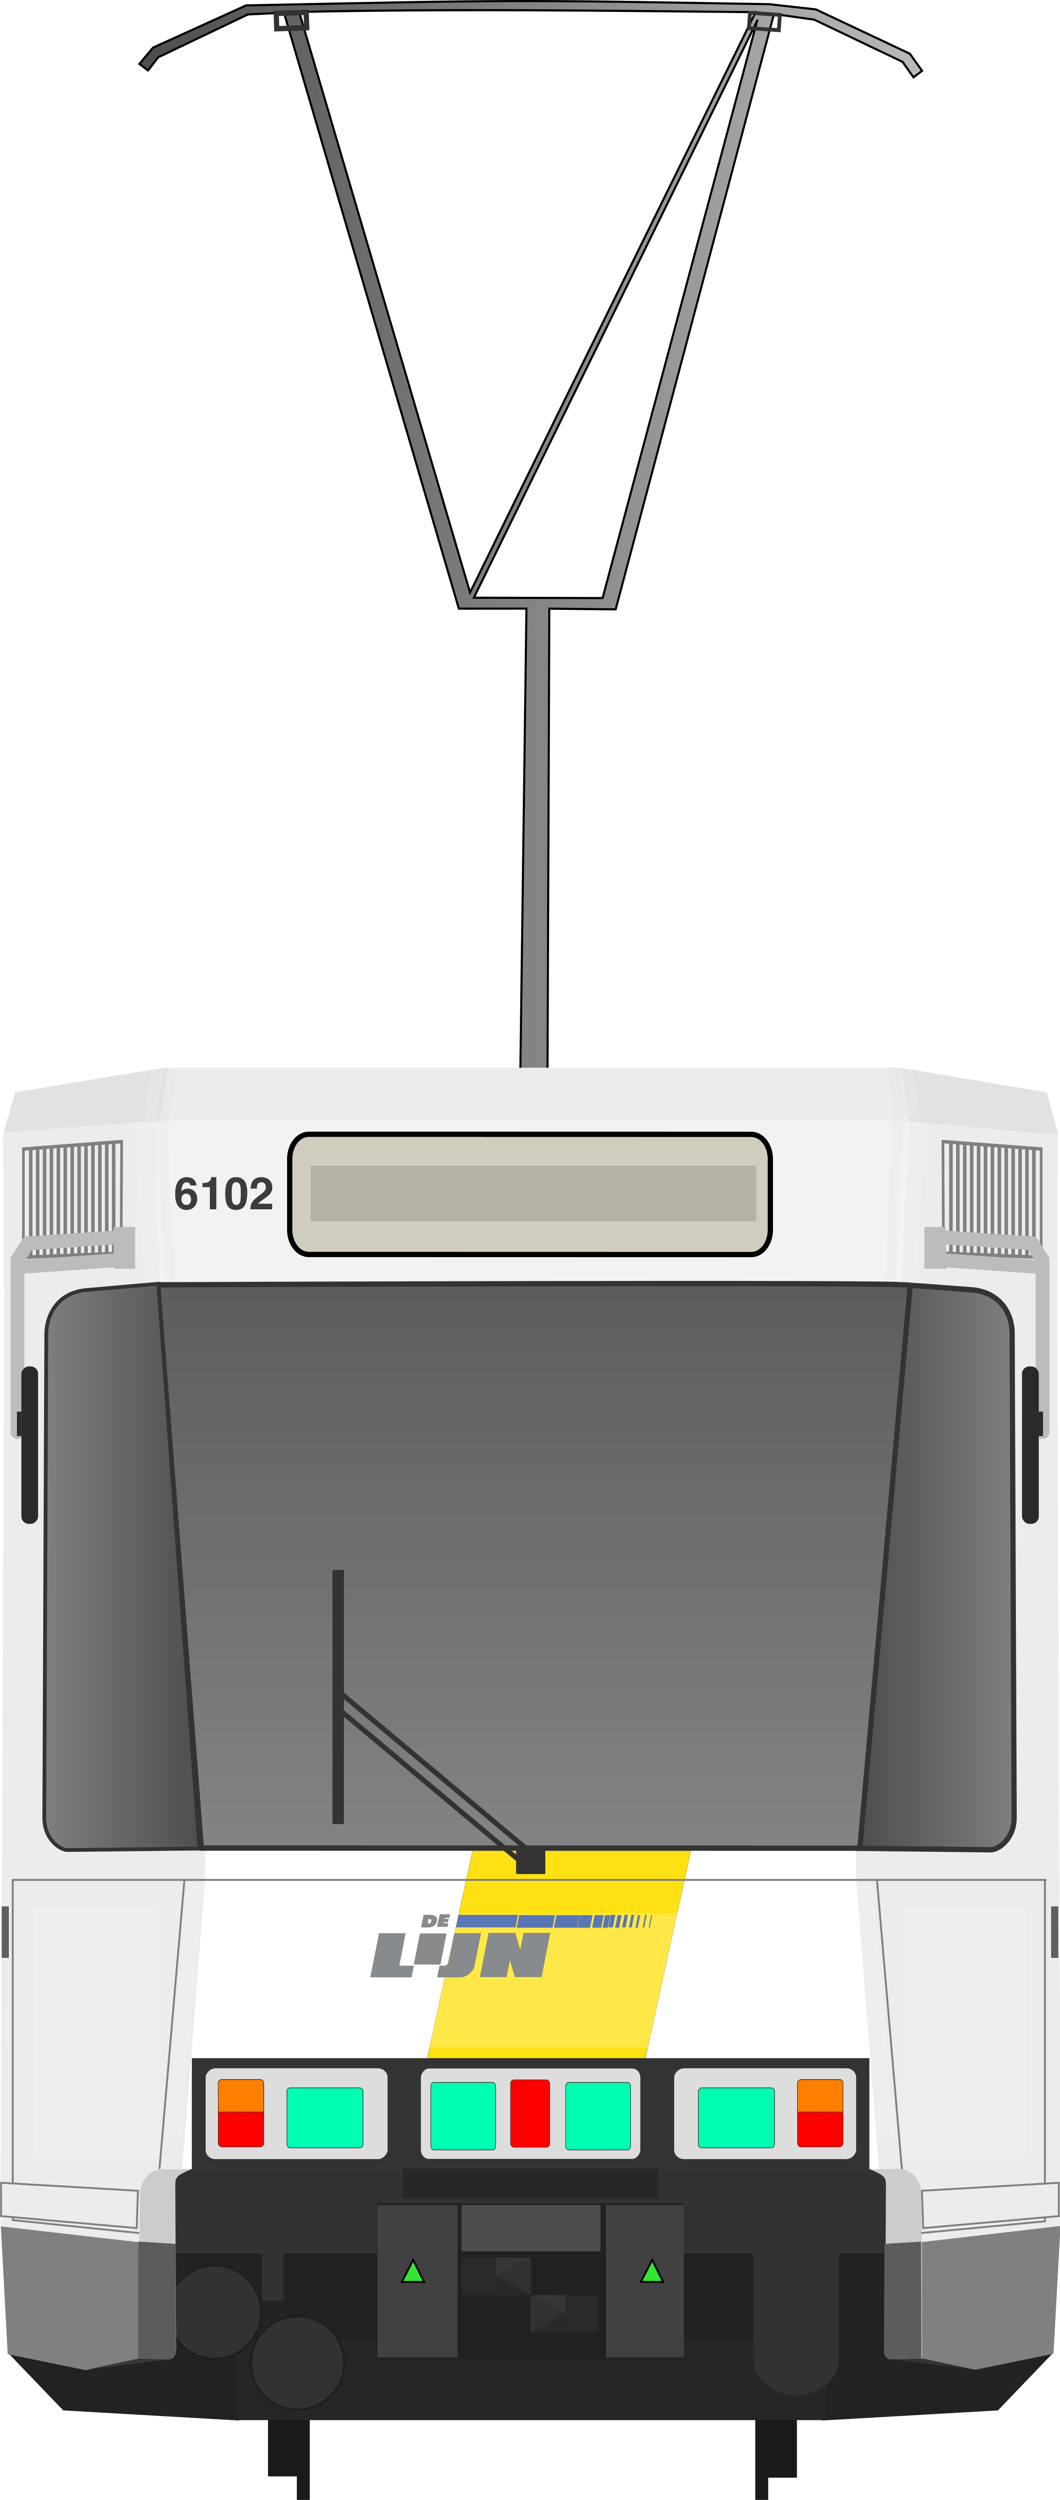 <?xml version="1.0" encoding="utf-8" standalone="no"?>
<!DOCTYPE svg PUBLIC "-//W3C//DTD SVG 1.1//EN" "http://www.w3.org/Graphics/SVG/1.1/DTD/svg11.dtd">
<svg version="1.1" xmlns="http://www.w3.org/2000/svg" height="660.3" width="280.08">
<defs>
<linearGradient id="linearGradient4727" y2="399.26" gradientUnits="userSpaceOnUse" x2="717.57" gradientTransform="matrix(.883 0 0 1.001 80.16 -.229)" y1="399.26" x1="682.69"><stop stop-color="#4d4d4d" offset="0"/><stop stop-color="#808080" offset="1"/></linearGradient>
<linearGradient id="linearGradient5593-4" y2="144.52" gradientUnits="userSpaceOnUse" y1="144.52" gradientTransform="translate(248.24,60.754)" x2="541.08" x1="296.97"><stop stop-color="#4d4d4d" offset="0"/><stop stop-opacity="0" stop-color="#4d4d4d" offset="1"/></linearGradient>
<linearGradient id="linearGradient4713-7" y2="399.25" gradientUnits="userSpaceOnUse" x2="557.86" gradientTransform="matrix(1.213 0 0 1.407 -623.14 -147.61)" y1="399.25" x1="522.98"><stop stop-color="#808080" offset="0"/><stop stop-color="#4d4d4d" offset="1"/></linearGradient>
<linearGradient id="linearGradient4681-0" x1="627.24" gradientUnits="userSpaceOnUse" y1="304.29" gradientTransform="translate(-0 4.2122e-7)" x2="627.24" y2="650.99"><stop stop-color="#4d4d4d" offset="0"/><stop stop-color="#cdcdcd" offset="1"/></linearGradient>
<filter id="filter1475" style="color-interpolation-filters:sRGB" height="2.728" width="1.438" y="-.864" x="-.219"><feGaussianBlur stdDeviation="10.734"/></filter>
<filter id="filter3025" style="color-interpolation-filters:sRGB" height="1.363" width="1.742" y="-.181" x="-.371"><feGaussianBlur stdDeviation="5.045"/></filter>
<filter id="filter3025-2" style="color-interpolation-filters:sRGB" height="1.363" width="1.742" y="-.181" x="-.371"><feGaussianBlur stdDeviation="5.045"/></filter>
<filter id="filter2807" style="color-interpolation-filters:sRGB" height="2.851" width="1.597" y="-.925" x="-.298"><feGaussianBlur stdDeviation="18.607"/></filter>
<filter id="filter1814" style="color-interpolation-filters:sRGB" height="1.068" width="1.38" y="-.034" x="-.19"><feGaussianBlur stdDeviation="0.198"/></filter>
<filter id="filter2008" style="color-interpolation-filters:sRGB" height="1.033" width="1.086" y="-.017" x="-.043"><feGaussianBlur stdDeviation="0.097"/></filter>
<filter id="filter1814-3" style="color-interpolation-filters:sRGB" height="1.068" width="1.38" y="-.034" x="-.19"><feGaussianBlur stdDeviation="0.198"/></filter>
<filter id="filter2008-0" style="color-interpolation-filters:sRGB" height="1.033" width="1.086" y="-.017" x="-.043"><feGaussianBlur stdDeviation="0.097"/></filter>
<filter id="filter1722" style="color-interpolation-filters:sRGB" height="1.032" width="1.185" y="-.016" x="-.093"><feGaussianBlur stdDeviation="0.29"/></filter>
<filter id="filter1722-5" style="color-interpolation-filters:sRGB" height="1.032" width="1.185" y="-.016" x="-.093"><feGaussianBlur stdDeviation="0.29"/></filter>
<filter id="filter1722-9" style="color-interpolation-filters:sRGB" height="1.032" width="1.185" y="-.016" x="-.093"><feGaussianBlur stdDeviation="0.29"/></filter>
<filter id="filter1722-5-6" style="color-interpolation-filters:sRGB" height="1.032" width="1.185" y="-.016" x="-.093"><feGaussianBlur stdDeviation="0.29"/></filter>
<filter id="filter1487" style="color-interpolation-filters:sRGB" height="2.454" width="1.314" y="-.727" x="-.157"><feGaussianBlur stdDeviation="11.471"/></filter>
<filter id="filter1487-3" style="color-interpolation-filters:sRGB" height="2.454" width="1.314" y="-.727" x="-.157"><feGaussianBlur stdDeviation="11.471"/></filter>
</defs>
<g transform="matrix(1.377 0 0 1.406 -417.16 -76.314)">
<g transform="translate(.827)" fill="#1a1a1a">
<rect transform="scale(-1,1)" height="15.176" width="2.482" y="508.73" x="-449.53"/>
<rect y="508.73" x="359.08" height="15.176" width="2.482"/>
<g transform="matrix(.527 0 0 .869 315.81 -56.746)">
<rect y="627.74" width="13.436" x="71.611" height="35.357"/>
</g>
<rect transform="scale(-1,1)" height="30.738" width="7.083" y="488.99" x="-455.04"/>
</g>
<g fill="#222">
<path d="m304.41 496.2 10.669 10.888 33.77 1.899 0.034-12.065z"/>
<path d="m505.11 496.2-10.669 10.888-33.77 1.899-0.034-12.065z"/>
<rect y="476.85" width="137.04" x="336.24" height="20.242"/>
</g>
<path d="m348.21 493.75h113.11v15.168h-113.11z" fill="#262626"/>
<ellipse rx="8.967" stroke="#1e1e1e" ry="8.775" cy="488.62" cx="344.1" stroke-width=".414" fill="#323232"/>
<rect rx="0" ry="0" height="17.448" width="151.72" y="460.16" x="328.9" fill="#323232"/>
<g transform="translate(-215.51,-50.637)">
<path stroke="#000" stroke-width=".4" d="m565.68 105.93-17.872 7.943c-0.006 0.006-2.596 3.05-2.596 3.05l1.654 1.23 1.953-2.476 17.165-8.028-0.002-0.016 6.958-0.34 33.563 111.96 12.973-0.01-1.181 87.851 5.221 0.012 0.346-87.851 12.736 0.133 30.368-111.84 7.714 1.054 16.975 7.939 2.087 2.901 1.651-1.232-2.345-3.2-18.029-8.323-8.944-0.984c-49.594-0.839-49.568-0.795-100.39 0.228zm97.776 1.267s-36.796 73.121-54.804 109.03l-32.79-109.07c29.199-0.613 58.395-0.231 87.594 0.04zm0.297 1.601-29.668 108.47-24.698-0.068c18.13-36.13 54.37-108.4 54.37-108.4z" fill="url(#linearGradient5593-4)"/>
<rect transform="matrix(.999 -.034 .035 .999 0 0)" height="2.88" width="5.754" stroke="#333" y="126.86" x="567.59" stroke-width="1" fill="none"/>
<path d="m692.38 314.84-1.815 31.41 30.773 0.404 0.072-29.043z" fill="#ececec"/>
<path d="m549.98 305.48-1.707 10.097 145.35 0.001-1.395-9.877l-0.89-0.19z" fill="#ececec"/>
<path d="m691.33 305.51 1.621 10.068 28.457 2.555 0.002-0.521-2.099-7.512z" fill="#e2e2e2"/>
<path d="m692.94 345.6-9.739 106.53 38.481 0.465-0.39-106.45z" fill="#ececec"/>
<path d="m547.6 315.56 0.895 30.669 142.84 0.018 1.616-30.672z" fill="#f2f2f2"/>
<path d="m556.93 451.81 0.43 6.396 125.84 0.018 0.428-6.396z" fill="#fff"/>
<path d="m545.2 511.79 10.18 0.535c-3.528 1.435-3.25 1.697-3.284 3.612l0.156 30.166c-0.011 0.692-0.181 1.908-1.293 2.024l-6.465 0.038 0.706-36.375z" fill="#ccc"/>
<path d="m682.66 451.85 0.158 6.737 38.933-0.273-0.053-5.94z" fill="#ececec"/>
<path d="m695.35 511.8-10.18 0.535c3.528 1.435 3.25 1.697 3.284 3.612l-0.156 30.166c0.011 0.692 0.181 1.908 1.293 2.024l6.533 0.038-0.26-36.375z" fill="#ccc"/>
<path d="m721.99 522.38-26.628 3.64 0.017 21.964 10.169 2.117 15.059-3.019z" fill="#808080"/>
<path d="m557.61 458.14-4.256 54.227 133.85 0.057-4.254-54.266z" fill="#fff"/>
<path d="m682.76 458.13 4.366 54.257 3.679-0.031c3.036-0.045 4.398 2.688 4.398 4.564l0.154 9.188 26.647-3.044-0.26-65.136z" fill="#ececec"/>
<path d="m547.61 345.59 9.739 106.53-38.481 0.465 0.39-106.45z" fill="#ececec"/>
<path d="m550.68 305.48-1.679 10.111-29.843 2.772-0.013-0.695 2.233-7.569 28.601-4.614z" fill="#e2e2e2"/>
<g transform="translate(5e-4,0.1)">
<g fill="#ececec">
<path d="m557.89 451.84-0.158 6.782-38.922-0.608 0.065-5.65z"/>
<path d="m518.59 522.51 26.59 3.111-0.017 22.347-10.169 2.117-15.059-3.019z" fill="#808080"/>
<path d="m557.79 458.11-4.366 54.257-3.679-0.031c-3.036-0.045-4.398 2.688-4.398 4.564l-0.163 9.14-26.638-2.996 0.26-65.136z"/>
</g>
<g stroke="#333" stroke-width="1px">
<g stroke-width="1">
<path d="m693.1 346.25-9.9 105.78 25.29 0.276c1.419 0.089 4.645-1.979 4.566-6.178l-0.385-90.975c-0.013-3.16-1.945-7.379-7.406-8.011z" fill="url(#linearGradient4727)"/>
</g>
<g transform="matrix(.224 0 0 -.219 598.71 493.22)">
<g transform="scale(.1)">
<path stroke-width="1.347px" d="m472.51 1891.1-470.35-2149.3h1870.4l470.35 2149.3z" fill="#fee112"/>
<g transform="matrix(1.345 0 0 1.213 -450.79 -425.17)" fill="#2b4ea2">
<g stroke="#333" stroke-width="1px" fill="#64696e">
<path d="m1120 991 54.8 311h-168l-21.3-122-33.4 122h-168l-55.3-311h168l22.3 122 33-122h168"/>
<path d="m86.2 1300-55.3-311h261l14.5 81h-92.6l40.2 230h-168"/>
<path d="m533 1410 4.85 24.2h-64.5l-17.5-87.8h65.4l4.85 24.2h-29.6l0.969 8.73h26.7l3.88 21.8h-25.7l0.484 8.73h30.1"/>
<path d="m406 1430h-35.9l-16-87.8h43.6c14.1 0 26.7 3.88 37.3 11.6 9.7 7.76 15.5 17.9 18.4 31 6.78 29.6-9.7 45.1-47.5 45.1zm-5.33-28.1h1.94c13.1 0 18.9-5.82 17-17-2.91-10.7-10.7-16.5-23.8-16.5h-1.94l6.79 33.4"/>
<path d="m500 1070h-29.1l-14.5-81h141c22.8 0 43.1 7.75 61.6 23.8 17.9 15.5 30.1 34.9 33.9 57.2l41.2 230h-168l-36.8-204c-0.969-7.77-4.85-13.6-10.7-18.4-4.85-4.85-11.6-7.76-18.9-7.76"/>
<path d="m308 1080h168l38.3 218h-168l-38.3-218"/>
</g>
<path d="m1350 1340h79l15.5 87.8h-79.5l-15-87.8"/>
<path d="m1200 1340h147l15.5 87.8h-147l-15.5-87.8"/>
<path d="m1190 1340 15.5 87.8h-227l-15.5-87.8h227"/>
<path d="m1820 1430-15.5-87.8h4.84l15.5 87.8h-4.85"/>
<path d="m1790 1430h-8.73l-15.5-87.8h8.73l15.5 87.8"/>
<path d="m1720 1340h12.6l15.5 87.8h-12.6l-15.5-87.8"/>
<path d="m1710 1430h-16.5l-15.5-87.8h16.5l15.5 87.8"/>
<path d="m1670 1430h-19.9l-15.5-87.8h19.9l15.5 87.8"/>
<path d="m1590 1430h-28.1l-15-87.8h27.6l15.5 87.8"/>
<path d="m1590 1340h24.2l15.5 87.8h-24.2l-15.5-87.8"/>
<path d="m1510 1340h32l15.5 87.8h-32l-15.5-87.8"/>
<path d="m1500 1340 15.5 87.8h-56.7l-14.5-87.8h55.8"/>
<path d="m592 1430-15.5-87.8h378l15.5 87.8h-378"/>
</g>
</g>
</g>
<path stroke="#333" stroke-width="1" d="m548.72 346.18 8.377 105.81 126.35 0.018 9.657-105.76c-0.17-0.65-144.39-0.07-144.39-0.07z" fill="url(#linearGradient4681-0)"/>
<rect transform="matrix(.773 .634 -.481 .876 0 0)" height="2.613" width="47.753" stroke="#333" y="-44.051" x="728.14" stroke-width=".971" fill="none"/>
<rect height="3.756" width="4.603" y="452.61" x="617.99" fill="#333"/>
</g>
<rect height="47.735" width="2.196" y="399.74" x="582.25" fill="#333"/>
</g>
<g stroke="#333" fill="#ddd">
<rect height="20.429" width="129.01" y="492.05" x="555.77" fill="#343434"/>
<rect transform="scale(-1,1)" rx="2.318" ry="2.154" height="17.958" width="35.815" y="493.01" x="-593.28" stroke-width=".899"/>
<rect transform="scale(-1,1)" rx="2.318" ry="2.154" height="17.958" width="35.815" y="493.01" x="-683.19" stroke-width=".899"/>
<rect transform="scale(-1,1)" rx="1.98" ry="2.144" height="17.874" width="43.011" y="493.05" x="-641.78" stroke-width=".899"/>
</g>
<path stroke="#808080" stroke-width=".359" d="m520.81 458.07h198.47" fill="none"/>
<rect transform="matrix(-.998 -.067 -.07 .998 0 0)" height="2.88" width="5.753" stroke="#333" y="62.685" x="-673.84" stroke-width=".719" fill="none"/>
</g>
<g transform="translate(32.734,8.695)">
<path d="m296.9 488.63-10.12 2.125 16.042-1.972z" fill="#383838"/>
<path d="m447.17 488.63 10.12 2.125-16.113-1.965z" fill="#343434"/>
</g>
<g stroke="#333" transform="translate(32.633,8.695)">
<rect ry=".697" height="12.688" width="7.532" y="436.28" x="368.28" stroke-width=".093" fill="#fe0000"/>
<rect ry=".697" height="12.681" width="8.748" y="436.22" x="312.19" stroke-width=".1" fill="#fe0000"/>
<rect ry=".619" height="11.266" width="14.61" y="437.8" x="325.37" stroke-width=".122" fill="#00feb2"/>
<g stroke-width=".109" transform="matrix(1 0 0 1.197 .019 -86.588)" fill="#00feb2">
<rect ry=".581" height="10.582" width="12.463" y="437.24" x="352.95"/>
<rect ry=".581" height="10.582" width="12.463" y="437.24" x="378.84"/>
</g>
<path stroke-width=".1" d="m312.9 436.26h7.293c0.403 0 0.727 0.279 0.727 0.625l0.001 5.444h-8.724l-0.024-5.444c0-0.346 0.324-0.625 0.727-0.625z" fill="#fe7f00"/>
<rect transform="scale(-1,1)" ry=".697" height="12.681" width="8.748" y="436.22" x="-432.09" stroke-width=".1" fill="#fe0000"/>
<rect transform="scale(-1,1)" ry=".619" height="11.266" width="14.61" y="437.8" x="-418.93" stroke-width=".122" fill="#00feb2"/>
<path stroke-width=".1" d="m431.37 436.26h-7.293c-0.403 0-0.727 0.279-0.727 0.625l-0.001 5.444h8.724l0.024-5.444c0-0.346-0.324-0.625-0.727-0.625z" fill="#fe7f00"/>
</g>
<g fill="#323232">
<path d="m447.5 477.13v20.133c0 3.882 3.676 7.007 8.242 7.007s8.242-3.125 8.242-7.007v-20.133h-16.483z"/>
<ellipse rx="8.967" stroke="#1e1e1e" ry="8.775" cy="498.18" cx="360.05" stroke-width=".414"/>
<rect y="477.59" width="4.092" height="8.889" x="353.23"/>
</g>
<g transform="matrix(.726 0 0 .711 211.74 80.808)">
<rect rx="0" ry="0" height="41.405" width="80.99" y="544.84" x="225.22" fill="#212121"/>
<g transform="matrix(1.377 0 0 1.406 -291.39 -113.7)" fill="#414141">
<rect y="468.72" width="15.407" height="28.614" x="375.28"/>
<rect y="468.72" width="14.954" height="28.614" x="419.16"/>
</g>
<rect height="7.745" width="67.416" y="535.68" x="232.01" fill="#272727"/>
<path stroke="#000" stroke-width=".5" d="m234.84 559.81-3.01 5.785 5.913 0.027z" fill="#32e632"/>
<path stroke="#000" stroke-width=".5" d="m298.01 559.81-3.01 5.785 5.913 0.027z" fill="#32e632"/>
<g transform="translate(.188)">
<g transform="translate(125.3 -41.733)" fill="#2a2a2a">
<rect y="600.91" width="17.986" height="9.906" x="122.15"/>
<rect y="610.85" width="17.986" height="9.906" x="140.32"/>
</g>
<path d="m265.83 559.18-9.349 4.572 9.349 5.333z" fill="#313131"/>
<path d="m256.58 559.14-0.096 4.607 9.349-4.572z" fill="#363636"/>
<path d="m256.48 563.75v5.353l9.349-0.019z" fill="#292929"/>
<path d="m265.66 569.12 9.349 4.572-9.349 5.333z" fill="#313131"/>
<path d="m274.91 569.08 0.096 4.607-9.349-4.572z" fill="#363636"/>
<path d="m275.01 573.69v5.353l-9.349-0.019z" fill="#292929"/>
</g>
<rect height="12.256" width="36.752" y="545.27" x="247.59" fill="#4c4c4c"/>
</g>
</g>
<path d="m40.92 296.17 1.345 42.848-41.343 0.836-0.1-40.724z" fill="#ececec"/>
<g transform="matrix(1 0 0 1.291 .045 -98.343)">
<path stroke="#808080" stroke-width=".708" d="m249.1 309.74 0.135 22.826 25.824 0.851v-22.161z" fill="none"/>
<g stroke-width=".923" transform="matrix(.725 0 0 .811 73.348 62.973)" fill="#808080">
<rect y="304.43" width="1.293" height="28.076" x="244.69"/>
<rect y="304.36" width="1.293" height="28.076" x="247.21"/>
<rect y="304.92" width="1.293" height="27.594" x="249.73"/>
<rect y="304.92" width="1.293" height="27.58" x="252.25"/>
<rect y="304.92" width="1.293" height="28.076" x="254.77"/>
<rect y="305.17" width="1.293" height="27.453" x="257.29"/>
<rect y="305.1" width="1.293" height="27.827" x="259.81"/>
<rect y="305.41" width="1.293" height="27.578" x="262.33"/>
<rect y="305.41" width="1.293" height="27.515" x="264.85"/>
<rect y="305.73" width="1.293" height="27.204" x="267.37"/>
<rect y="305.42" width="1.293" height="27.631" x="269.88"/>
<rect y="305.91" width="1.293" height="27.329" x="272.4"/>
<rect y="306.1" width="1.293" height="27.329" x="274.92"/>
</g>
<path stroke="#808080" stroke-width=".708" d="m32.1 309.74-0.135 22.826-25.824 0.851v-22.161z" fill="none"/>
<g stroke-width=".923" transform="matrix(-.725 0 0 .811 207.86 62.973)" fill="#808080">
<rect y="304.43" width="1.293" height="28.076" x="244.69"/>
<rect y="304.36" width="1.293" height="28.076" x="247.21"/>
<rect y="304.92" width="1.293" height="27.594" x="249.73"/>
<rect y="304.92" width="1.293" height="27.58" x="252.25"/>
<rect y="304.92" width="1.293" height="28.076" x="254.77"/>
<rect y="305.17" width="1.293" height="27.453" x="257.29"/>
<rect y="305.1" width="1.293" height="27.827" x="259.81"/>
<rect y="305.41" width="1.293" height="27.578" x="262.33"/>
<rect y="305.41" width="1.293" height="27.515" x="264.85"/>
<rect y="305.73" width="1.293" height="27.204" x="267.37"/>
<rect y="305.42" width="1.293" height="27.631" x="269.88"/>
<rect y="305.91" width="1.293" height="27.329" x="272.4"/>
<rect y="306.1" width="1.293" height="27.329" x="274.92"/>
</g>
</g>
<g stroke="#808080" stroke-width=".5">
<g transform="translate(.022 -4.347)" fill="none">
<path d="m48.694 500.96-6.579 76.284"/>
<path d="m231.7 500.96 6.579 76.284"/>
<path d="m3.344 500.78v90.144"/>
</g>
<g transform="translate(.022 -4.347)">
<path d="m276.07 500.78v90.475" fill="none"/>
<path d="m243.57 582.99 0.352 9.857 35.821-3.168v-8.801z" fill="#ececec"/>
<path d="m3.199 590.73 33.589 3.432" fill="none"/>
<path d="m36.436 582.99-0.352 9.857-35.821-3.168v-8.801z" fill="#ececec"/>
</g>
<path d="m276.3 586.69-32.938 3.113" fill="none"/>
</g>
<g transform="translate(.022 -4.347)" fill="#606060">
<path d="m277.71 507.87h1.891v13.606h-1.891z"/>
<path d="m0.431 507.87h1.891v13.606h-1.891z"/>
</g>
<path stroke="#333" d="m41.825 339.07 10.898 149.19-34.748 0.377c-1.949 0.126-6.382-2.782-6.273-8.686l0.529-127.91c0.153-4.441 2.672-10.375 10.175-11.263z" fill="url(#linearGradient4713-7)"/>
<g transform="translate(-.307 -2)">
<g stroke="#bcbcbc" stroke-width="3.646" fill="none">
<path d="m248.16 328.75 24.821 1.625"/>
<path d="m247.97 334.75 28.536 2" fill="none"/>
<path stroke-linecap="round" d="m272.98 330.37 2.792 4.375v45.491" fill="none"/>
</g>
<rect ry="1.954" height="41.582" width="4.432" y="362.91" x="270.35" fill="#2a2a2a"/>
<rect ry="0" height="6.459" width="1.17" y="374.85" x="274.73" fill="#2a2a2a"/>
<rect ry="0" height="11.029" width="5.718" y="326.08" x="244.55" fill="#bcbcbc"/>
<g stroke="#bcbcbc" stroke-width="3.639" fill="none">
<path d="m32.421 328.75-24.721 1.63"/>
<path d="m32.604 334.75-28.421 2"/>
<path stroke-linecap="round" d="m7.7 330.37-2.781 4.375v45.491"/>
</g>
<rect ry="1.954" transform="scale(-1,1)" height="41.582" width="4.414" y="362.91" x="-10.372" fill="#2a2a2a"/>
<rect ry="0" transform="scale(-1,1)" height="6.459" width="1.166" y="374.85" x="-5.958" fill="#2a2a2a"/>
<rect ry="0" transform="scale(-1,1)" height="11.029" width="5.695" y="326.08" x="-36.017" fill="#bcbcbc"/>
</g>
<path d="m233.7 592.67 9.674-0.603 0.085 30.877-8.232 0.242c-1.227 0-1.648-1.597-1.648-1.597z" fill="#5c5c5c"/>
<path d="m46.407 592.67-9.857-0.603-0.059 30.865 8.325 0.196c1.227 0 1.656-1.551 1.656-1.551z" fill="#5c5c5c"/>
<path stroke="#000" stroke-width="1.391" d="m81.603 299.59c-2.801 0-5.056 2.919-5.056 6.543v18.67c0 3.623 2.255 6.54 5.056 6.54l116.89 0.022c2.801 0 5.056-2.917 5.056-6.54v-18.67c0-3.623-2.255-6.543-5.056-6.543z" fill="#d0cdbe"/>
<g stroke-width=".139px" fill="#3c3c3c">
<path d="m51.928 313.11h-1.641q-0.058-0.394-0.267-0.592-0.273-0.255-0.69-0.255-0.557 0-0.899 0.447-0.452 0.586-0.505 1.972 0.371-0.389 0.748-0.563 0.383-0.18 0.899-0.18 0.65 0 1.253 0.319 0.609 0.319 0.945 0.945 0.336 0.626 0.336 1.427 0 0.835-0.371 1.549-0.365 0.708-1.009 1.061-0.644 0.354-1.438 0.354-0.905 0-1.583-0.447-0.679-0.447-1.05-1.346-0.371-0.899-0.371-2.396 0-1.717 0.423-2.709 0.423-0.992 1.137-1.386 0.713-0.394 1.52-0.394 1.021 0 1.694 0.505 0.673 0.505 0.87 1.688zm-3.99 3.59q0 0.737 0.371 1.148 0.377 0.406 0.934 0.406 0.539 0 0.882-0.383 0.342-0.383 0.342-1.102 0-0.719-0.36-1.102-0.354-0.389-0.916-0.389-0.539 0-0.899 0.383-0.354 0.377-0.354 1.038z"/>
<path d="m57.16 310.92v8.48h-1.711v-5.835h-1.96v-1.09q0.864-0.023 1.317-0.168 0.458-0.151 0.708-0.505 0.255-0.354 0.278-0.882z"/>
<path d="m59.515 315.25q0-1.085 0.174-1.949 0.116-0.574 0.319-0.98t0.522-0.725q0.319-0.325 0.76-0.499 0.447-0.18 1.096-0.18 1.061 0 1.752 0.534 0.696 0.528 0.945 1.485 0.255 0.957 0.255 1.99 0 1.015-0.157 1.926-0.157 0.905-0.4 1.363-0.238 0.452-0.58 0.748-0.336 0.29-0.789 0.458-0.452 0.168-0.969 0.168-0.609 0-1.073-0.151-0.464-0.145-0.795-0.441-0.325-0.296-0.539-0.69-0.209-0.394-0.336-1.015-0.186-0.911-0.186-2.042zm1.711-0.012q0 1.392 0.104 1.931 0.104 0.539 0.383 0.812 0.284 0.267 0.737 0.267 0.418 0 0.69-0.273 0.278-0.273 0.383-0.812 0.104-0.545 0.104-1.908 0-1.386-0.11-1.926-0.104-0.539-0.383-0.806-0.278-0.267-0.731-0.267-0.418 0-0.696 0.273-0.273 0.267-0.377 0.812-0.104 0.539-0.104 1.897z"/>
<path d="m71.922 317.93v1.473h-5.794q0.058-0.644 0.162-1.056 0.11-0.412 0.296-0.737 0.186-0.331 0.499-0.655 0.412-0.429 1.351-1.137 0.945-0.708 1.154-0.911 0.342-0.319 0.493-0.626 0.157-0.313 0.157-0.766 0-0.377-0.151-0.667-0.145-0.29-0.418-0.435-0.267-0.151-0.586-0.151-0.452 0-0.725 0.186-0.267 0.18-0.377 0.51-0.11 0.325-0.122 0.969h-1.641q0.058-1.067 0.389-1.711 0.331-0.644 0.963-0.969t1.467-0.325q0.824 0 1.514 0.336 0.69 0.331 1.044 0.963 0.354 0.632 0.354 1.369 0 0.644-0.226 1.131-0.22 0.481-0.563 0.829-0.342 0.354-1.166 0.934-1.351 0.951-1.572 1.172-0.145 0.139-0.157 0.273z"/>
</g>
<g fill-opacity=".125" fill="#fff" transform="translate(-.05 0)">
<rect transform="matrix(.068 -.801 .103 .005 -9.334 592.27)" height="41.609" filter="url(#filter1487)" width="83.557" y="490.88" x="38.115"/>
<rect transform="matrix(-.068 -.801 -.103 .005 289.52 592.2)" height="41.609" filter="url(#filter1487-3)" width="83.557" y="490.88" x="38.115"/>
</g>
<g transform="translate(-.463 0)">
<g transform="translate(0 .003)">
<rect fill-opacity=".125" transform="rotate(3.398,-11.122,76.139)" height="42.689" filter="url(#filter1722)" width="4.977" y="280.91" x="252.69" fill="#fff"/>
<rect fill-opacity=".023" transform="matrix(1.927 -.07 -.048 1.004 -243.95 31.163)" height="42.689" filter="url(#filter1722-5)" width="1.404" y="280.91" x="256.26" fill="#676767"/>
</g>
<rect fill-opacity=".125" transform="matrix(-.998 .059 .059 .998 276.51 .796)" height="42.689" filter="url(#filter1722-9)" width="4.977" y="280.91" x="252.69" fill="#fff"/>
<rect fill-opacity=".023" transform="matrix(-1.927 -.07 .048 1.004 524.96 31.166)" height="42.689" filter="url(#filter1722-5-6)" width="1.404" y="280.91" x="256.26" fill="#676767"/>
</g>
<g transform="translate(-.302 0)">
<rect fill-opacity=".023" transform="matrix(1.523 .232 -.148 .973 17.642 -2.656)" height="14.032" filter="url(#filter1814)" width="2.505" y="282" x="44.235" fill="#676767"/>
<rect fill-opacity=".125" transform="rotate(8.183,41.133,303.2)" height="13.671" filter="url(#filter2008)" width="3.498" y="282.5" x="37.422" fill="#fff"/>
<rect fill-opacity=".023" transform="matrix(-1.523 .232 .148 .973 264.09 -3.296)" height="14.032" filter="url(#filter1814-3)" width="2.505" y="282" x="44.235" fill="#676767"/>
<rect fill-opacity=".125" transform="matrix(-.99 .142 .142 .99 238.16 -3.408)" height="13.671" filter="url(#filter2008-0)" width="3.498" y="282.5" x="37.422" fill="#fff"/>
</g>
<rect fill-opacity=".226" transform="matrix(1 0 0 .736 -1.256 139.3)" height="48.263" filter="url(#filter2807)" width="149.69" y="497.32" x="66.45" fill="#fff"/>
<g fill-opacity=".105" fill="#fff" transform="translate(-.754 0)">
<rect height="66.771" filter="url(#filter3025)" width="32.644" y="503.51" x="239.39"/>
<rect transform="matrix(-1,0,0,1,51.761,1.802)" height="66.771" filter="url(#filter3025-2)" width="32.644" y="501.71" x="9.559"/>
</g>
<rect fill-opacity=".16" transform="matrix(1 0 0 .49 .495 161.13)" height="29.814" filter="url(#filter1475)" width="117.73" y="299.6" x="81.596" fill="#212121"/>
</svg>
